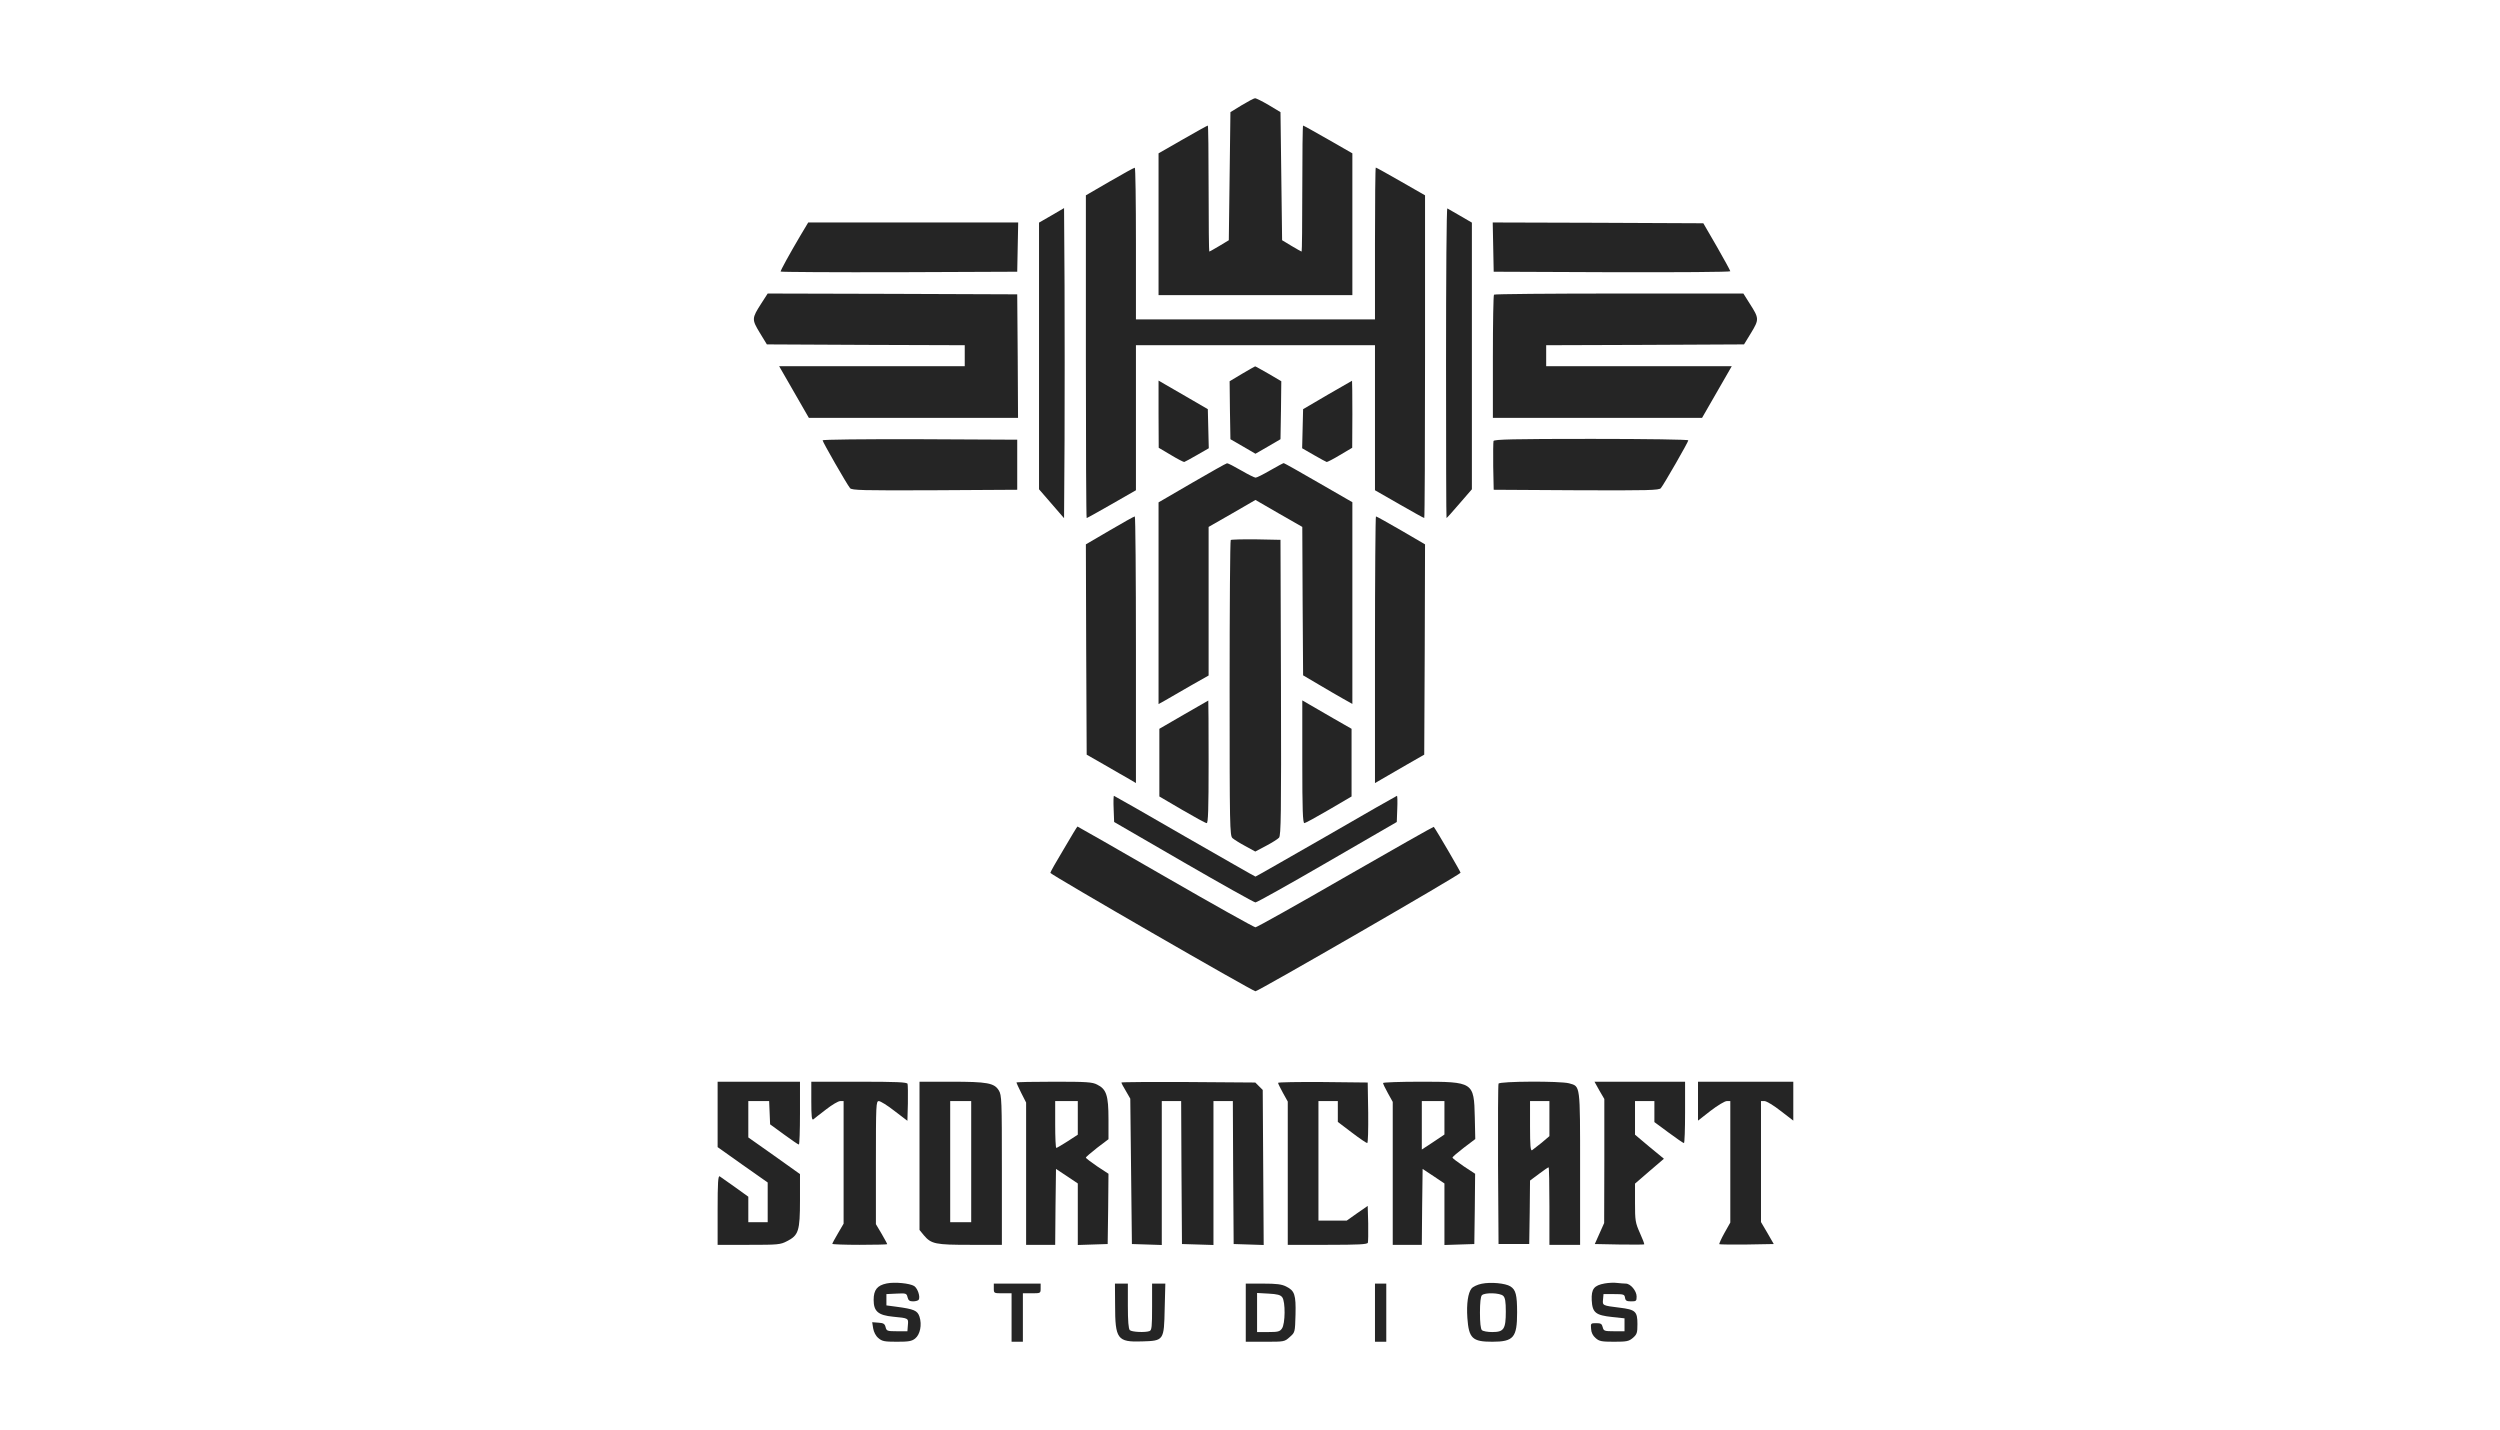 <svg width="229" height="131" viewBox="0 0 229 131" fill="none" xmlns="http://www.w3.org/2000/svg">
<mask id="mask0_2314_18723" style="mask-type:alpha" maskUnits="userSpaceOnUse" x="0" y="0" width="229" height="131">
<path d="M0 0H229V131H0V0Z" fill="#C4C4C4"/>
</mask>
<g mask="url(#mask0_2314_18723)">
<path d="M113.742 9.637L112.707 10.273L112.633 16.132L112.559 22.005L111.701 22.523C111.227 22.804 110.813 23.041 110.769 23.041C110.739 23.041 110.709 20.437 110.709 17.271C110.709 14.09 110.68 11.501 110.636 11.501C110.591 11.501 109.556 12.078 108.342 12.773L106.123 14.046V20.54V27.035H115H123.877V20.54V14.046L121.657 12.773C120.444 12.078 119.409 11.501 119.364 11.501C119.32 11.501 119.29 14.09 119.29 17.271C119.29 20.437 119.261 23.041 119.231 23.041C119.187 23.041 118.773 22.804 118.299 22.523L117.441 22.005L117.367 16.132L117.293 10.273L116.213 9.622C115.606 9.267 115.044 8.986 114.956 9.001C114.852 9.001 114.319 9.296 113.742 9.637Z" fill="#252525"/>
<path d="M101.655 16.62L99.466 17.892V32.672C99.466 40.794 99.495 47.452 99.54 47.452C99.584 47.452 100.62 46.875 101.833 46.179L104.052 44.907V38.264V31.622H115H125.948V38.264V44.907L128.167 46.179C129.38 46.875 130.416 47.452 130.46 47.452C130.505 47.452 130.534 40.794 130.534 32.672V17.892L128.315 16.62C127.102 15.925 126.066 15.348 126.022 15.348C125.978 15.348 125.948 18.469 125.948 22.301V29.254H115H104.052V22.301C104.052 18.469 104.008 15.348 103.948 15.362C103.874 15.362 102.854 15.925 101.655 16.62Z" fill="#252525"/>
<path d="M96.329 19.727L95.175 20.392V32.598V44.818L96.329 46.15L97.468 47.466L97.513 40.365C97.528 36.444 97.528 30.053 97.513 26.148L97.468 19.061L96.329 19.727Z" fill="#252525"/>
<path d="M132.458 33.234C132.458 41.06 132.472 47.452 132.502 47.452C132.531 47.452 133.064 46.86 133.685 46.135L134.825 44.818V32.598V20.392L133.759 19.771C133.168 19.431 132.635 19.12 132.576 19.09C132.502 19.061 132.458 25.423 132.458 33.234Z" fill="#252525"/>
<path d="M73.309 21.591C72.288 23.322 71.504 24.757 71.504 24.875C71.504 24.92 76.386 24.949 82.348 24.934L93.178 24.89L93.222 22.626L93.267 20.378H83.65H74.034L73.309 21.591Z" fill="#252525"/>
<path d="M136.778 22.626L136.822 24.89L147.666 24.934C153.614 24.949 158.496 24.919 158.496 24.846C158.496 24.786 157.934 23.765 157.268 22.597L156.025 20.451L146.379 20.407L136.733 20.378L136.778 22.626Z" fill="#252525"/>
<path d="M69.729 27.805C68.856 29.166 68.856 29.254 69.596 30.482L70.246 31.547L79.316 31.592L88.37 31.622V32.583V33.545H79.863H71.371L72.732 35.912L74.093 38.279H83.68H93.252L93.222 32.613L93.178 26.961L81.742 26.917L70.32 26.887L69.729 27.805Z" fill="#252525"/>
<path d="M136.851 26.991C136.792 27.035 136.748 29.609 136.748 32.687V38.279H146.335H155.907L157.268 35.912L158.629 33.545H150.137H141.63V32.583V31.622L150.684 31.592L159.753 31.547L160.404 30.482C161.144 29.254 161.144 29.166 160.271 27.805L159.694 26.887H148.317C142.059 26.887 136.896 26.932 136.851 26.991Z" fill="#252525"/>
<path d="M113.772 34.24L112.633 34.921L112.662 37.584L112.707 40.232L113.861 40.898L115 41.563L116.154 40.898L117.293 40.232L117.337 37.584L117.367 34.921L116.184 34.225C115.533 33.855 114.985 33.545 114.97 33.559C114.941 33.559 114.408 33.87 113.772 34.24Z" fill="#252525"/>
<path d="M106.123 37.939L106.138 41.016L107.262 41.682C107.869 42.052 108.431 42.333 108.476 42.318C108.535 42.303 109.052 42.022 109.644 41.682L110.724 41.06L110.68 39.27L110.636 37.48L109.008 36.533C108.12 36.015 107.1 35.424 106.759 35.231L106.123 34.861V37.939Z" fill="#252525"/>
<path d="M121.584 36.178L119.364 37.48L119.32 39.27L119.276 41.06L120.356 41.682C120.947 42.022 121.465 42.303 121.524 42.318C121.569 42.333 122.131 42.052 122.738 41.682L123.862 41.016L123.877 37.939C123.877 36.252 123.862 34.876 123.847 34.876C123.818 34.891 122.812 35.468 121.584 36.178Z" fill="#252525"/>
<path d="M75.351 40.335C75.351 40.483 77.57 44.359 77.866 44.715C78.028 44.907 78.946 44.937 85.618 44.907L93.178 44.862V42.569V40.276L84.272 40.232C79.02 40.217 75.351 40.261 75.351 40.335Z" fill="#252525"/>
<path d="M136.807 40.395C136.778 40.498 136.763 41.548 136.778 42.717L136.822 44.862L144.382 44.907C151.054 44.937 151.972 44.907 152.134 44.715C152.415 44.374 154.649 40.483 154.649 40.335C154.649 40.261 150.906 40.202 145.773 40.202C138.627 40.202 136.866 40.247 136.807 40.395Z" fill="#252525"/>
<path d="M109.2 44.226L106.123 46.017V55.248V64.495L106.759 64.14C107.1 63.933 108.135 63.356 109.038 62.823L110.709 61.876V55.071V48.265L112.855 47.037L115 45.795L117.145 47.037L119.29 48.265L119.32 55.071L119.364 61.861L120.77 62.69C121.539 63.149 122.56 63.74 123.033 64.007L123.877 64.48V55.248V46.002L120.77 44.212C119.068 43.22 117.633 42.421 117.589 42.421C117.545 42.421 116.982 42.717 116.346 43.087C115.71 43.457 115.118 43.753 115.015 43.753C114.911 43.753 114.319 43.457 113.683 43.087C113.047 42.717 112.47 42.421 112.396 42.436C112.322 42.436 110.887 43.25 109.2 44.226Z" fill="#252525"/>
<path d="M101.64 48.591L99.466 49.863L99.495 59.494L99.54 69.126L101.167 70.058C102.07 70.576 103.076 71.167 103.431 71.36L104.052 71.73V59.509C104.052 52.792 104.008 47.304 103.948 47.304C103.874 47.304 102.854 47.881 101.64 48.591Z" fill="#252525"/>
<path d="M125.948 59.509V71.73L126.584 71.36C126.924 71.167 127.945 70.576 128.833 70.058L130.46 69.126L130.505 59.494L130.534 49.863L128.33 48.576C127.131 47.881 126.096 47.304 126.037 47.304C125.992 47.304 125.948 52.792 125.948 59.509Z" fill="#252525"/>
<path d="M112.736 49.464C112.677 49.523 112.633 55.648 112.633 63.06C112.633 75.724 112.648 76.567 112.899 76.774C113.032 76.893 113.565 77.233 114.068 77.499L114.985 78.002L115.962 77.484C116.494 77.203 117.042 76.863 117.16 76.73C117.337 76.523 117.367 74.644 117.337 62.971L117.293 49.449L115.059 49.404C113.846 49.39 112.796 49.419 112.736 49.464Z" fill="#252525"/>
<path d="M108.416 65.471L106.197 66.758V69.865V72.957L108.268 74.171C109.408 74.836 110.428 75.398 110.532 75.398C110.665 75.413 110.709 74.2 110.709 69.791C110.709 66.699 110.695 64.169 110.68 64.169C110.65 64.184 109.644 64.761 108.416 65.471Z" fill="#252525"/>
<path d="M119.29 69.791C119.29 74.2 119.335 75.413 119.483 75.398C119.572 75.398 120.592 74.836 121.732 74.171L123.803 72.957V69.865V66.758L122.175 65.826C121.288 65.308 120.267 64.717 119.927 64.524L119.29 64.155V69.791Z" fill="#252525"/>
<path d="M102.01 74.097L102.055 75.295L108.416 78.979C111.923 81.006 114.882 82.663 115 82.663C115.118 82.663 118.092 81.006 121.583 78.979L127.945 75.295L127.989 74.097C128.019 73.446 128.004 72.898 127.96 72.898C127.93 72.898 125.016 74.555 121.495 76.597C117.959 78.624 115.044 80.296 115 80.296C114.955 80.296 112.041 78.624 108.505 76.597C104.984 74.555 102.069 72.898 102.04 72.898C101.995 72.898 101.981 73.446 102.01 74.097Z" fill="#252525"/>
<path d="M97.439 77.781C96.758 78.905 96.211 79.881 96.211 79.955C96.211 80.103 114.748 90.8 115 90.8C115.251 90.8 133.789 80.103 133.789 79.941C133.789 79.852 131.57 76.035 131.333 75.739C131.318 75.709 127.679 77.766 123.255 80.31C118.846 82.855 115.118 84.941 115 84.941C114.882 84.941 111.168 82.87 106.759 80.325C102.351 77.781 98.726 75.709 98.696 75.709C98.667 75.709 98.105 76.641 97.439 77.781Z" fill="#252525"/>
<path d="M65.734 102.073V105.076L68.027 106.704L70.32 108.316V110.136V111.956H69.433H68.545V110.787V109.618L67.332 108.745C66.651 108.257 66.015 107.813 65.927 107.754C65.778 107.665 65.734 108.331 65.734 110.831V114.027H68.59C71.252 114.027 71.489 114.012 72.096 113.687C73.146 113.154 73.279 112.755 73.279 109.944V107.547L70.912 105.86L68.545 104.189V102.517V100.86H69.507H70.454L70.498 101.925L70.542 102.99L71.8 103.908C72.495 104.411 73.102 104.84 73.176 104.84C73.235 104.854 73.279 103.552 73.279 101.969V99.085H69.507H65.734V102.073Z" fill="#252525"/>
<path d="M74.315 100.875C74.315 102.295 74.359 102.635 74.507 102.532C74.596 102.443 75.129 102.043 75.661 101.629C76.209 101.2 76.786 100.86 76.963 100.86H77.274V106.467V112.089L76.756 112.977C76.475 113.45 76.238 113.894 76.238 113.938C76.238 113.983 77.377 114.027 78.753 114.027C80.144 114.027 81.268 113.997 81.268 113.968C81.268 113.923 81.032 113.494 80.751 113.006L80.233 112.133V106.497C80.233 101.171 80.248 100.86 80.499 100.86C80.647 100.86 81.298 101.259 81.934 101.762L83.118 102.665L83.162 101.067C83.177 100.194 83.162 99.38 83.132 99.277C83.073 99.129 82.156 99.085 78.679 99.085H74.315V100.875Z" fill="#252525"/>
<path d="M84.227 105.875V112.666L84.627 113.154C85.307 113.953 85.677 114.027 88.888 114.027H91.772V107.177C91.772 100.771 91.758 100.312 91.491 99.883C91.077 99.203 90.441 99.085 87.127 99.085H84.227V105.875ZM88.962 106.408V111.956H88H87.038V106.408V100.86H88H88.962V106.408Z" fill="#252525"/>
<path d="M93.104 99.159C93.104 99.203 93.311 99.632 93.548 100.12L93.992 100.993V107.517V114.027H95.323H96.655L96.684 110.55L96.729 107.074L97.735 107.739L98.726 108.405V111.231V114.042L100.102 113.997L101.463 113.953L101.507 110.743L101.537 107.517L100.501 106.837C99.939 106.452 99.466 106.097 99.466 106.038C99.466 105.979 99.939 105.579 100.501 105.136L101.537 104.351V102.502C101.537 100.342 101.345 99.765 100.501 99.351C100.057 99.114 99.525 99.085 96.551 99.085C94.657 99.085 93.104 99.114 93.104 99.159ZM98.726 102.399V103.937L97.794 104.544C97.276 104.869 96.817 105.15 96.758 105.15C96.699 105.15 96.655 104.189 96.655 103.005V100.86H97.69H98.726V102.399Z" fill="#252525"/>
<path d="M102.72 99.159C102.72 99.218 102.898 99.558 103.135 99.943L103.534 100.638L103.608 107.296L103.682 113.953L105.058 113.997L106.419 114.042V107.444V100.86H107.307H108.194L108.224 107.399L108.268 113.953L109.718 113.997L111.153 114.042V107.444V100.86H112.041H112.929L112.958 107.399L113.003 113.953L114.379 113.997L115.754 114.042L115.71 106.94L115.666 99.839L115.325 99.499L114.985 99.159L108.86 99.114C105.487 99.099 102.72 99.114 102.72 99.159Z" fill="#252525"/>
<path d="M117.071 99.188C117.071 99.262 117.278 99.662 117.515 100.105L117.959 100.904V107.473V114.027H121.584C124.454 114.027 125.238 113.983 125.297 113.835C125.327 113.731 125.341 112.917 125.327 112.045L125.282 110.461L124.321 111.127L123.359 111.808H122.072H120.77V106.334V100.86H121.658H122.545V101.821V102.768L123.832 103.745C124.528 104.277 125.164 104.706 125.238 104.706C125.312 104.706 125.341 103.464 125.327 101.925L125.282 99.159L121.184 99.114C118.921 99.099 117.071 99.129 117.071 99.188Z" fill="#252525"/>
<path d="M126.688 99.203C126.688 99.277 126.88 99.691 127.132 100.135L127.575 100.934V107.473V114.027H128.907H130.238L130.268 110.55L130.312 107.074L131.318 107.739L132.31 108.405V111.231V114.042L133.686 113.997L135.047 113.953L135.091 110.743L135.121 107.517L134.085 106.837C133.523 106.452 133.049 106.097 133.049 106.038C133.049 105.964 133.523 105.565 134.1 105.121L135.135 104.337L135.091 102.339C135.017 99.114 134.973 99.085 130.105 99.085C128.226 99.085 126.688 99.144 126.688 99.203ZM132.31 102.399V103.922L131.274 104.618L130.238 105.298V103.079V100.86H131.274H132.31V102.399Z" fill="#252525"/>
<path d="M137.266 99.262C137.221 99.366 137.207 102.709 137.221 106.704L137.266 113.953H138.671H140.077L140.121 111.053L140.151 108.139L140.964 107.532C141.408 107.192 141.808 106.926 141.852 106.926C141.896 106.926 141.926 108.523 141.926 110.476V114.027H143.332H144.737V107.029C144.737 99.247 144.767 99.528 143.731 99.232C142.902 99.01 137.355 99.04 137.266 99.262ZM141.926 102.458V104.07L141.231 104.662C140.831 104.973 140.432 105.298 140.343 105.357C140.195 105.446 140.151 104.958 140.151 103.168V100.86H141.038H141.926V102.458Z" fill="#252525"/>
<path d="M146.498 99.883L146.956 100.668V106.349L146.941 112.03L146.512 112.991L146.083 113.953L148.317 113.997C149.545 114.012 150.581 114.012 150.61 113.983C150.64 113.953 150.462 113.48 150.211 112.932C149.797 112 149.767 111.808 149.767 110.166V108.42L151.084 107.281L152.415 106.142L151.084 105.047L149.767 103.937V102.399V100.86H150.655H151.542V101.822V102.783L152.844 103.745C153.555 104.263 154.176 104.707 154.25 104.707C154.309 104.707 154.353 103.434 154.353 101.896V99.085H150.196H146.054L146.498 99.883Z" fill="#252525"/>
<path d="M155.537 100.86V102.65L156.691 101.748C157.327 101.259 157.993 100.86 158.17 100.86H158.496V106.423V111.985L157.963 112.932C157.667 113.465 157.46 113.924 157.49 113.968C157.534 113.997 158.673 114.012 160.02 113.997L162.476 113.953L161.899 112.947L161.307 111.941V106.393V100.86H161.632C161.81 100.86 162.476 101.259 163.112 101.762L164.266 102.65V100.875V99.085H159.901H155.537V100.86Z" fill="#252525"/>
<path d="M81.224 117.563C80.351 117.741 80.026 118.155 80.026 119.072C80.026 120.122 80.44 120.478 81.816 120.611C83.221 120.744 83.221 120.744 83.162 121.38L83.118 121.942H82.156C81.269 121.942 81.209 121.913 81.121 121.572C81.047 121.262 80.928 121.188 80.47 121.158L79.893 121.114L79.981 121.676C80.04 122.016 80.218 122.371 80.455 122.564C80.795 122.859 81.002 122.904 82.141 122.904C83.221 122.904 83.517 122.859 83.828 122.608C84.287 122.238 84.464 121.35 84.227 120.611C84.035 120.048 83.754 119.915 82.082 119.693L81.195 119.575V119.057V118.539L82.112 118.495C82.999 118.451 83.044 118.465 83.133 118.835C83.207 119.116 83.31 119.205 83.636 119.205C83.872 119.205 84.109 119.131 84.153 119.057C84.316 118.791 84.065 118.022 83.739 117.8C83.325 117.548 81.964 117.415 81.224 117.563Z" fill="#252525"/>
<path d="M135.712 117.593C135.343 117.667 134.928 117.859 134.795 118.022C134.47 118.421 134.322 119.427 134.411 120.729C134.544 122.593 134.869 122.904 136.689 122.904C138.642 122.904 138.967 122.519 138.967 120.241C138.967 118.613 138.849 118.14 138.346 117.829C137.902 117.548 136.556 117.415 135.712 117.593ZM137.695 118.702C137.872 118.865 137.932 119.235 137.932 120.137C137.932 121.75 137.754 122.016 136.689 122.016C136.275 122.016 135.846 121.942 135.742 121.839C135.624 121.72 135.564 121.143 135.564 120.241C135.564 119.338 135.624 118.761 135.742 118.643C136.008 118.377 137.414 118.421 137.695 118.702Z" fill="#252525"/>
<path d="M147.001 117.563C146.009 117.741 145.758 118.066 145.802 119.102C145.861 120.241 146.157 120.478 147.696 120.64L148.806 120.759V121.35V121.942H147.844C146.956 121.942 146.897 121.913 146.808 121.572C146.734 121.262 146.631 121.202 146.217 121.202C145.714 121.202 145.699 121.217 145.743 121.72C145.758 122.061 145.906 122.356 146.157 122.564C146.483 122.859 146.69 122.904 147.844 122.904C149.027 122.904 149.205 122.859 149.575 122.549C149.945 122.223 149.989 122.09 149.989 121.291C149.989 120.122 149.812 119.96 148.347 119.782C146.794 119.59 146.779 119.59 146.838 119.028L146.882 118.539H147.844C148.732 118.539 148.806 118.569 148.85 118.865C148.894 119.146 148.998 119.205 149.412 119.205C149.871 119.205 149.915 119.176 149.915 118.761C149.915 118.244 149.353 117.578 148.924 117.578C148.776 117.578 148.421 117.548 148.14 117.519C147.859 117.474 147.341 117.504 147.001 117.563Z" fill="#252525"/>
<path d="M91.033 118.022C91.033 118.465 91.047 118.465 91.846 118.465H92.66V120.685V122.904H93.178H93.696V120.685V118.465H94.509C95.308 118.465 95.323 118.465 95.323 118.022V117.578H93.178H91.033V118.022Z" fill="#252525"/>
<path d="M102.143 119.531C102.143 122.667 102.351 122.948 104.599 122.874C106.611 122.815 106.626 122.8 106.685 119.871L106.745 117.578H106.138H105.531V119.708C105.531 121.513 105.502 121.853 105.295 121.927C104.895 122.075 103.667 122.016 103.49 121.839C103.371 121.72 103.312 121.01 103.312 119.619V117.578H102.72H102.129L102.143 119.531Z" fill="#252525"/>
<path d="M114.112 120.241V122.904H115.888C117.633 122.904 117.663 122.904 118.136 122.475C118.625 122.046 118.625 122.046 118.669 120.433C118.713 118.599 118.595 118.229 117.811 117.844C117.411 117.637 116.923 117.578 115.71 117.578H114.112V120.241ZM117.456 118.835C117.752 119.235 117.737 121.262 117.426 121.691C117.234 121.972 117.071 122.016 116.169 122.016H115.148V120.226V118.436L116.198 118.495C117.012 118.539 117.293 118.613 117.456 118.835Z" fill="#252525"/>
<path d="M125.948 120.241V122.904H126.466H126.983V120.241V117.578H126.466H125.948V120.241Z" fill="#252525"/>
</g>
</svg>

